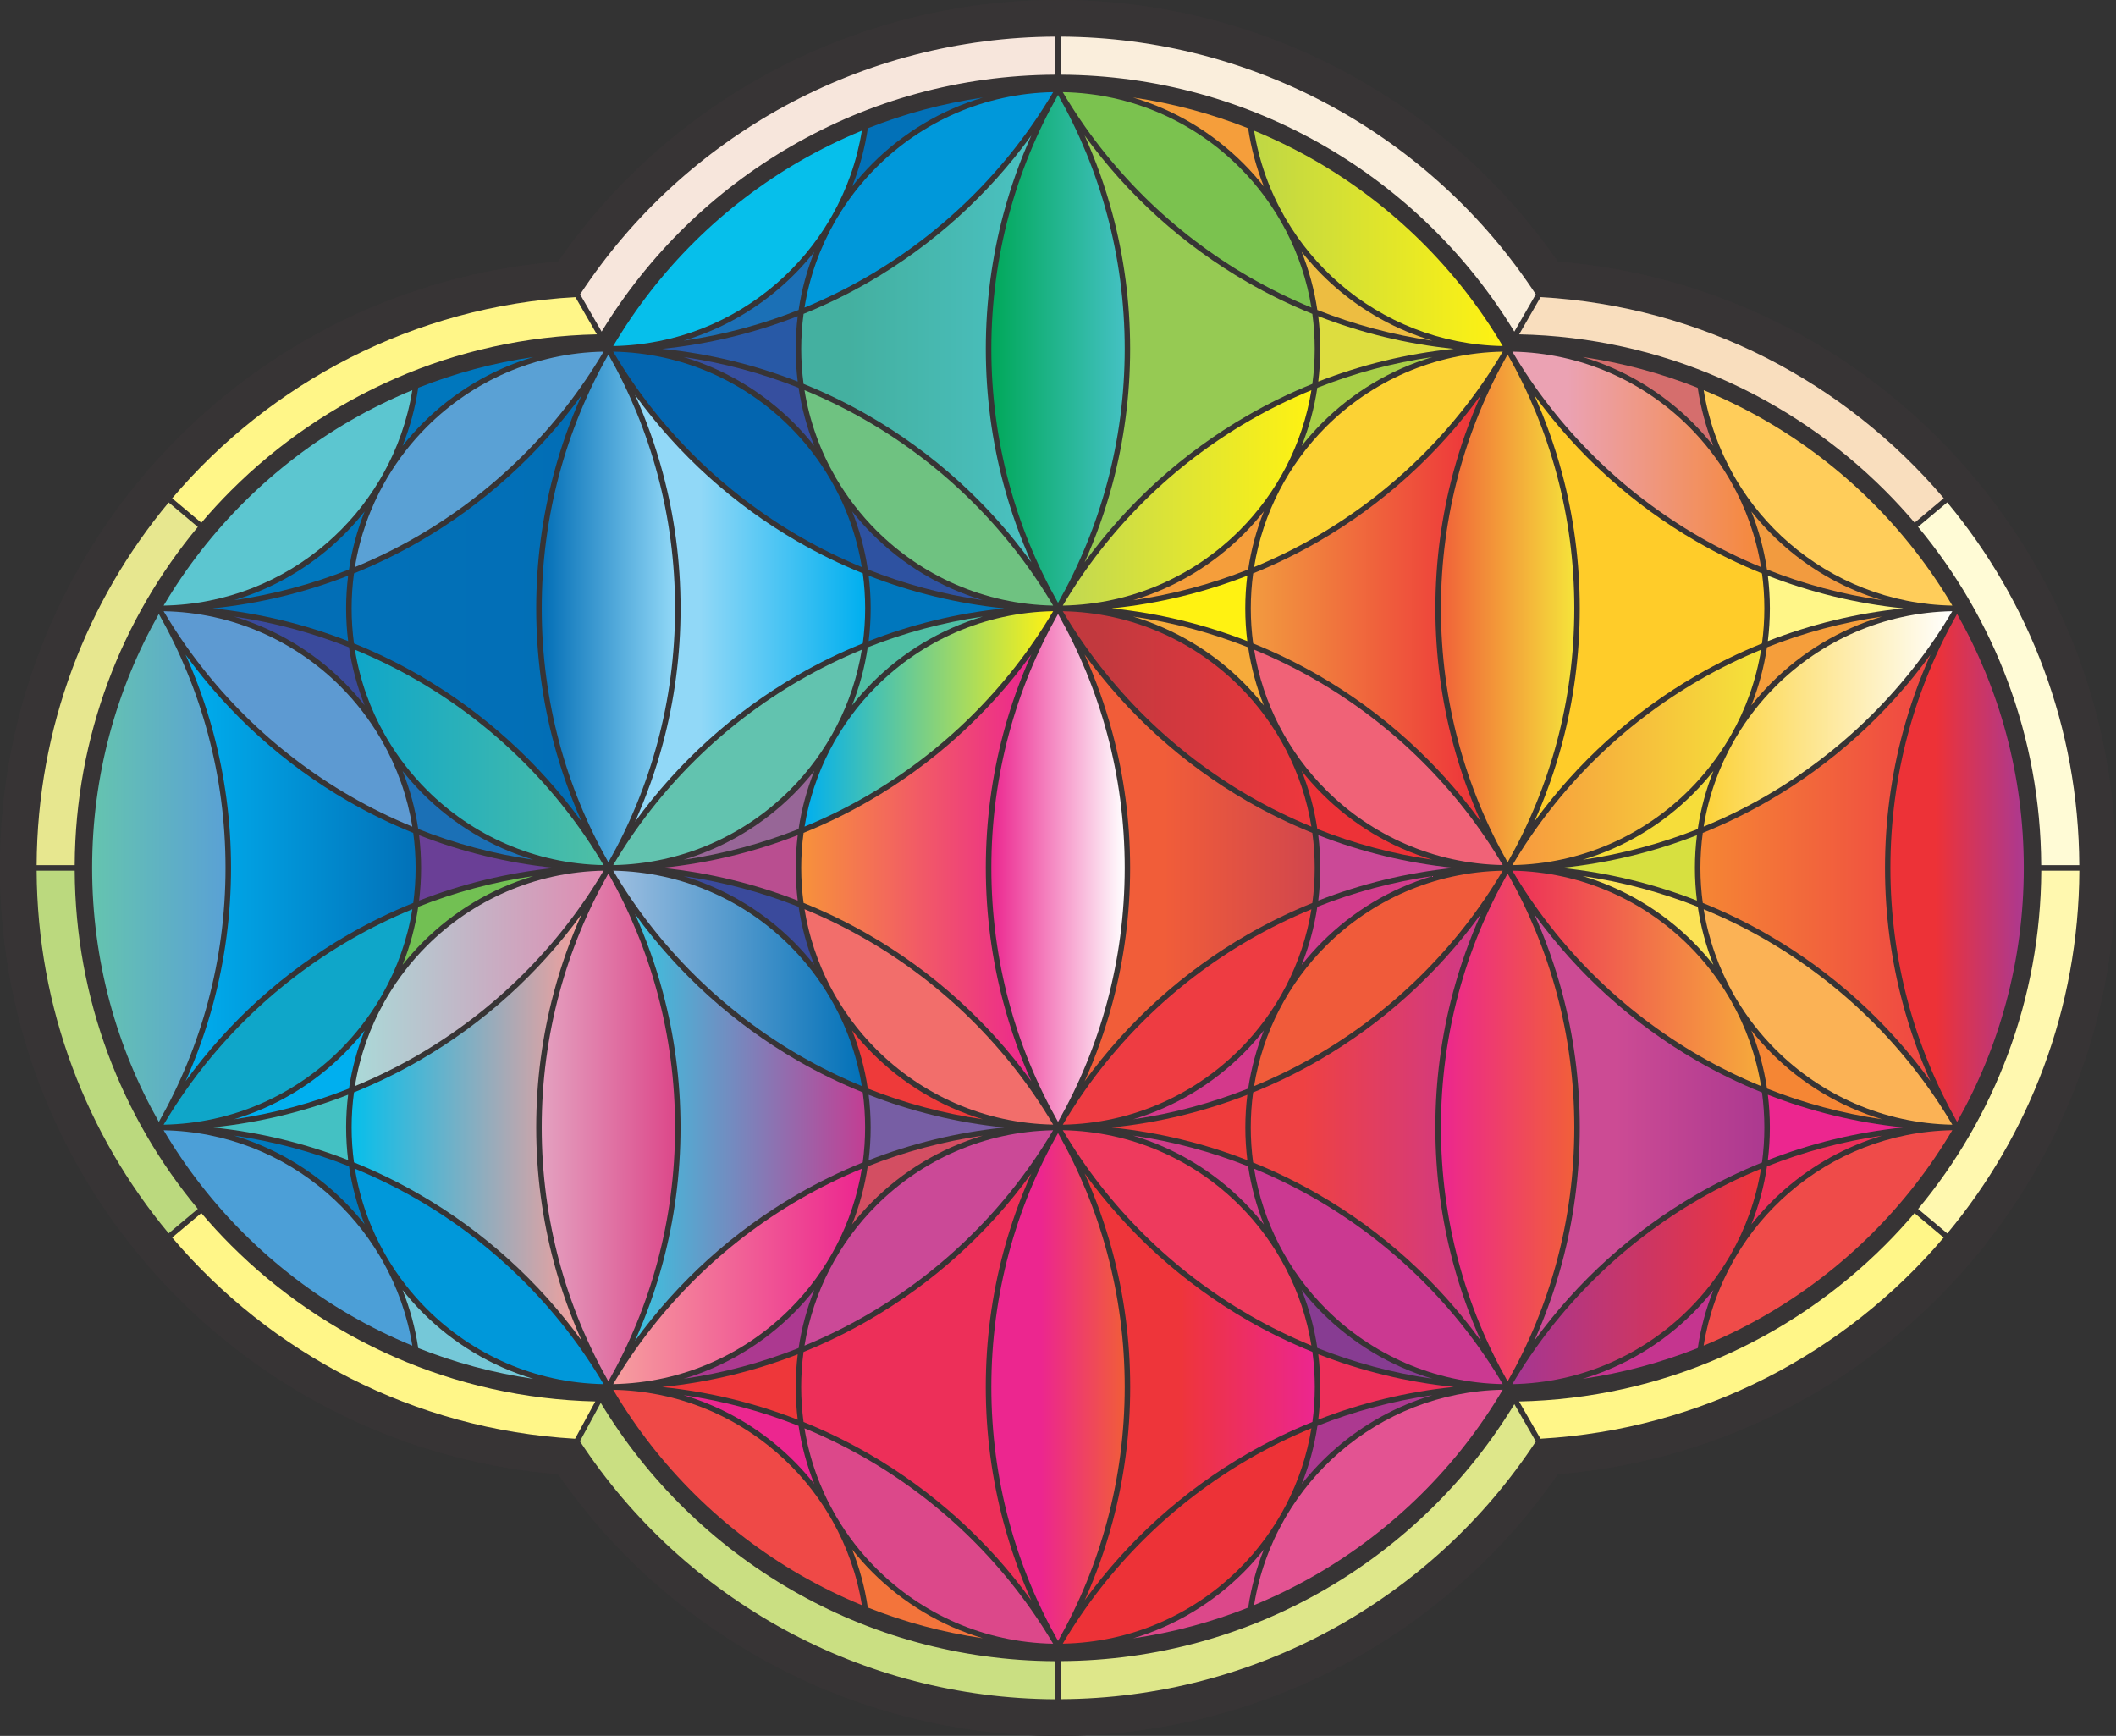 <?xml version="1.0" encoding="UTF-8"?>
<svg width="203.84mm" height="167.22mm" clip-rule="evenodd" fill-rule="evenodd" image-rendering="optimizeQuality" shape-rendering="geometricPrecision" text-rendering="geometricPrecision" version="1.1" viewBox="0 0 20384 16722" xmlns="http://www.w3.org/2000/svg">
 <rect x="0" y="0" width="20384" height="16722" fill="#333333" stroke="none"/>
 <defs>
  <style type="text/css">.fil0 {fill:none} .fil1 {fill:#373435} .fil115 {fill:#FFFBD6} .fil114 {fill:#FFF8AF} .fil111 {fill:#FFF688} .fil117 {fill:#FAEEDC} .fil116 {fill:#F9DEBE} .fil118 {fill:#F7E6DC} .fil119 {fill:#E7E78F} .fil113 {fill:#DEE78A} .fil112 {fill:#CADF82} .fil110 {fill:#BBD97E} .fil2 {fill:#373435;fill-rule:nonzero} .fil27 {fill:#FFF688;fill-rule:nonzero} .fil89 {fill:#FFF212;fill-rule:nonzero} .fil13 {fill:#FFCD5A;fill-rule:nonzero} .fil28 {fill:#FFCC29;fill-rule:nonzero} .fil22 {fill:#FBB255;fill-rule:nonzero} .fil24 {fill:#F58634;fill-rule:nonzero} .fil42 {fill:#F3743B;fill-rule:nonzero} .fil99 {fill:#F26E6B;fill-rule:nonzero} .fil86 {fill:#F06277;fill-rule:nonzero} .fil87 {fill:#F05B3A;fill-rule:nonzero} .fil32 {fill:#EF4B49;fill-rule:nonzero} .fil41 {fill:#EF4947;fill-rule:nonzero} .fil38 {fill:#EE3A5D;fill-rule:nonzero} .fil98 {fill:#EE3C42;fill-rule:nonzero} .fil93 {fill:#EE3C3C;fill-rule:nonzero} .fil102 {fill:#EE3A3A;fill-rule:nonzero} .fil72 {fill:#EE373A;fill-rule:nonzero} .fil30 {fill:#EC268F;fill-rule:nonzero} .fil33 {fill:#ED2F59;fill-rule:nonzero} .fil44 {fill:#ED3237;fill-rule:nonzero} .fil109 {fill:#FCD234;fill-rule:nonzero} .fil105 {fill:#F6AB3B;fill-rule:nonzero} .fil6 {fill:#F59E3B;fill-rule:nonzero} .fil23 {fill:#FBE256;fill-rule:nonzero} .fil16 {fill:#F29B3F;fill-rule:nonzero} .fil18 {fill:#F6DD3A;fill-rule:nonzero} .fil46 {fill:#E35392;fill-rule:nonzero} .fil9 {fill:#EDBD41;fill-rule:nonzero} .fil43 {fill:#DC488A;fill-rule:nonzero} .fil103 {fill:#D4398B;fill-rule:nonzero} .fil104 {fill:#D23C8C;fill-rule:nonzero} .fil14 {fill:#D56E6D;fill-rule:nonzero} .fil79 {fill:#D34E62;fill-rule:nonzero} .fil40 {fill:#D13C89;fill-rule:nonzero} .fil8 {fill:#DDDD3F;fill-rule:nonzero} .fil69 {fill:#CB4997;fill-rule:nonzero} .fil36 {fill:#CB3991;fill-rule:nonzero} .fil19 {fill:#D7E040;fill-rule:nonzero} .fil35 {fill:#C5358F;fill-rule:nonzero} .fil108 {fill:#B94E90;fill-rule:nonzero} .fil47 {fill:#AC3990;fill-rule:nonzero} .fil7 {fill:#A8CF47;fill-rule:nonzero} .fil11 {fill:#96CA53;fill-rule:nonzero} .fil107 {fill:#976697;fill-rule:nonzero} .fil78 {fill:#75C8D8;fill-rule:nonzero} .fil4 {fill:#7BC24F;fill-rule:nonzero} .fil39 {fill:#873C92;fill-rule:nonzero} .fil59 {fill:#5CC6D0;fill-rule:nonzero} .fil48 {fill:#6FC281;fill-rule:nonzero} .fil85 {fill:#62C3AF;fill-rule:nonzero} .fil80 {fill:#72C053;fill-rule:nonzero} .fil61 {fill:#5AA1D5;fill-rule:nonzero} .fil66 {fill:#5D9AD2;fill-rule:nonzero} .fil92 {fill:#775EA4;fill-rule:nonzero} .fil83 {fill:#44C1C3;fill-rule:nonzero} .fil106 {fill:#4FBFA4;fill-rule:nonzero} .fil77 {fill:#4C9FD7;fill-rule:nonzero} .fil55 {fill:#06BFEB;fill-rule:nonzero} .fil70 {fill:#6A3F96;fill-rule:nonzero} .fil81 {fill:#0FA6C9;fill-rule:nonzero} .fil56 {fill:#1B70B6;fill-rule:nonzero} .fil76 {fill:#007ABF;fill-rule:nonzero} .fil54 {fill:#364F9F;fill-rule:nonzero} .fil68 {fill:#3A4A9C;fill-rule:nonzero} .fil60 {fill:#0077BD;fill-rule:nonzero} .fil58 {fill:#0271B8;fill-rule:nonzero} .fil64 {fill:#026EB6;fill-rule:nonzero} .fil50 {fill:#2859A6;fill-rule:nonzero} .fil82 {fill:#00AFEF;fill-rule:nonzero} .fil57 {fill:#0098DA;fill-rule:nonzero} .fil52 {fill:#0365AF;fill-rule:nonzero} .fil53 {fill:#2E52A1;fill-rule:nonzero} .fil95 {fill:url(#id0);fill-rule:nonzero} .fil17 {fill:url(#id1);fill-rule:nonzero} .fil74 {fill:url(#id2);fill-rule:nonzero} .fil63 {fill:url(#id3);fill-rule:nonzero} .fil71 {fill:url(#id4);fill-rule:nonzero} .fil21 {fill:url(#id5);fill-rule:nonzero} .fil26 {fill:url(#id6);fill-rule:nonzero} .fil67 {fill:url(#id7);fill-rule:nonzero} .fil3 {fill:url(#id8);fill-rule:nonzero} .fil5 {fill:url(#id9);fill-rule:nonzero} .fil88 {fill:url(#id10);fill-rule:nonzero} .fil12 {fill:url(#id11);fill-rule:nonzero} .fil51 {fill:url(#id12);fill-rule:nonzero} .fil10 {fill:url(#id13);fill-rule:nonzero} .fil29 {fill:url(#id14);fill-rule:nonzero} .fil62 {fill:url(#id15);fill-rule:nonzero} .fil65 {fill:url(#id16);fill-rule:nonzero} .fil100 {fill:url(#id17);fill-rule:nonzero} .fil75 {fill:url(#id18);fill-rule:nonzero} .fil73 {fill:url(#id19);fill-rule:nonzero} .fil101 {fill:url(#id20);fill-rule:nonzero} .fil34 {fill:url(#id21);fill-rule:nonzero} .fil91 {fill:url(#id22);fill-rule:nonzero} .fil84 {fill:url(#id23);fill-rule:nonzero} .fil25 {fill:url(#id24);fill-rule:nonzero} .fil97 {fill:url(#id25);fill-rule:nonzero} .fil94 {fill:url(#id26);fill-rule:nonzero} .fil45 {fill:url(#id27);fill-rule:nonzero} .fil96 {fill:url(#id28);fill-rule:nonzero} .fil49 {fill:url(#id29);fill-rule:nonzero} .fil20 {fill:url(#id30);fill-rule:nonzero} .fil90 {fill:url(#id31);fill-rule:nonzero} .fil15 {fill:url(#id32);fill-rule:nonzero} .fil37 {fill:url(#id33);fill-rule:nonzero} .fil31 {fill:url(#id34);fill-rule:nonzero}</style>
  <linearGradient id="id0" x1="11488" x2="12773" y1="12130" y2="12130" gradientTransform="translate(356.45 -1603.7)" gradientUnits="userSpaceOnUse">
   <stop stop-color="#EC268F" offset="0"/>
   <stop stop-color="#fff" offset="1"/>
  </linearGradient>
  <linearGradient id="id1" x1="18350" x2="20746" y1="10695" y2="10695" gradientTransform="translate(356.45 -1603.7)" gradientUnits="userSpaceOnUse">
   <stop stop-color="#FCD239" offset="0"/>
   <stop stop-color="#fff" offset="1"/>
  </linearGradient>
  <linearGradient id="id2" x1="5325.6" x2="7542.2" y1="14630" y2="14630" gradientTransform="translate(356.45 -1603.7)" gradientUnits="userSpaceOnUse">
   <stop stop-color="#06BFEB" offset="0"/>
   <stop stop-color="#F69F9C" offset="1"/>
  </linearGradient>
  <linearGradient id="id3" x1="5325.6" x2="7542.3" y1="9630.5" y2="9630.5" gradientTransform="translate(356.45 -1603.7)" gradientUnits="userSpaceOnUse">
   <stop stop-color="#0271B8" offset="0"/>
   <stop stop-color="#026EB6" offset="1"/>
  </linearGradient>
  <linearGradient id="id4" x1="3725.7" x2="5942" y1="12130" y2="12130" gradientTransform="translate(356.45 -1603.7)" gradientUnits="userSpaceOnUse">
   <stop stop-color="#00AFEF" offset="0"/>
   <stop stop-color="#0271B8" offset="1"/>
  </linearGradient>
  <linearGradient id="id5" x1="18319" x2="20535" y1="12130" y2="12130" gradientTransform="translate(356.45 -1603.7)" gradientUnits="userSpaceOnUse">
   <stop stop-color="#F58634" offset="0"/>
   <stop stop-color="#EF4543" offset="1"/>
  </linearGradient>
  <linearGradient id="id6" x1="16508" x2="18903" y1="11066" y2="11066" gradientTransform="translate(356.45 -1603.7)" gradientUnits="userSpaceOnUse">
   <stop stop-color="#F7993E" offset="0"/>
   <stop stop-color="#F5E33A" offset="1"/>
  </linearGradient>
  <linearGradient id="id7" x1="5357.5" x2="7752.9" y1="11066" y2="11066" gradientTransform="translate(356.45 -1603.7)" gradientUnits="userSpaceOnUse">
   <stop stop-color="#0FA6C9" offset="0"/>
   <stop stop-color="#4FBFA4" offset="1"/>
  </linearGradient>
  <linearGradient id="id8" x1="14019" x2="16415" y1="6065.7" y2="6065.7" gradientTransform="translate(356.45 -1603.7)" gradientUnits="userSpaceOnUse">
   <stop stop-color="#BFD745" offset="0"/>
   <stop stop-color="#FFF212" offset="1"/>
  </linearGradient>
  <linearGradient id="id9" x1="12177" x2="14572" y1="8565.7" y2="8565.7" gradientTransform="translate(356.45 -1603.7)" gradientUnits="userSpaceOnUse">
   <stop stop-color="#C1D852" offset="0"/>
   <stop stop-color="#FFF212" offset="1"/>
  </linearGradient>
  <linearGradient id="id10" x1="13988" x2="16205" y1="9630.4" y2="9630.4" gradientTransform="translate(356.45 -1603.7)" gradientUnits="userSpaceOnUse">
   <stop stop-color="#F29B3F" offset="0"/>
   <stop stop-color="#ED323A" offset="1"/>
  </linearGradient>
  <linearGradient id="id11" x1="15819" x2="17104" y1="9630.2" y2="9630.2" gradientTransform="translate(356.45 -1603.7)" gradientUnits="userSpaceOnUse">
   <stop stop-color="#F16139" offset="0"/>
   <stop stop-color="#F5E33A" offset="1"/>
  </linearGradient>
  <linearGradient id="id12" x1="7156.8" x2="8441.6" y1="9630.2" y2="9630.2" gradientTransform="translate(356.45 -1603.7)" gradientUnits="userSpaceOnUse">
   <stop stop-color="#026EB6" offset="0"/>
   <stop stop-color="#91D8F7" offset="1"/>
  </linearGradient>
  <linearGradient id="id13" x1="11488" x2="12773" y1="7130.3" y2="7130.3" gradientTransform="translate(356.45 -1603.7)" gradientUnits="userSpaceOnUse">
   <stop stop-color="#00A859" offset="0"/>
   <stop stop-color="#44C1C3" offset="1"/>
  </linearGradient>
  <linearGradient id="id14" x1="15819" x2="17104" y1="14630" y2="14630" gradientTransform="translate(356.45 -1603.7)" gradientUnits="userSpaceOnUse">
   <stop stop-color="#EC268F" offset="0"/>
   <stop stop-color="#F15F39" offset="1"/>
  </linearGradient>
  <linearGradient id="id15" x1="7156.8" x2="8441.6" y1="14630" y2="14630" gradientTransform="translate(356.45 -1603.7)" gradientUnits="userSpaceOnUse">
   <stop stop-color="#E4A1C0" offset="0"/>
   <stop stop-color="#DC488A" offset="1"/>
  </linearGradient>
  <linearGradient id="id16" x1="2826.1" x2="4111" y1="12130" y2="12130" gradientTransform="translate(356.45 -1603.7)" gradientUnits="userSpaceOnUse">
   <stop stop-color="#65C4AF" offset="0"/>
   <stop stop-color="#5AA1D5" offset="1"/>
  </linearGradient>
  <linearGradient id="id17" x1="9656.7" x2="11874" y1="12130" y2="12130" gradientTransform="translate(356.45 -1603.7)" gradientUnits="userSpaceOnUse">
   <stop stop-color="#F7923B" offset="0"/>
   <stop stop-color="#EC268F" offset="1"/>
  </linearGradient>
  <linearGradient id="id18" x1="5357.5" x2="7753" y1="13195" y2="13195" gradientTransform="translate(356.45 -1603.7)" gradientUnits="userSpaceOnUse">
   <stop stop-color="#AAD9D8" offset="0"/>
   <stop stop-color="#E18AB1" offset="1"/>
  </linearGradient>
  <linearGradient id="id19" x1="7845.8" x2="10241" y1="16066" y2="16066" gradientTransform="translate(356.45 -1603.7)" gradientUnits="userSpaceOnUse">
   <stop stop-color="#F69E9E" offset="0"/>
   <stop stop-color="#EC268F" offset="1"/>
  </linearGradient>
  <linearGradient id="id20" x1="9688.6" x2="12084" y1="10695" y2="10695" gradientTransform="translate(356.45 -1603.7)" gradientUnits="userSpaceOnUse">
   <stop stop-color="#00AFEF" offset="0"/>
   <stop stop-color="#FFF212" offset="1"/>
  </linearGradient>
  <linearGradient id="id21" x1="16508" x2="18903" y1="16066" y2="16066" gradientTransform="translate(356.45 -1603.7)" gradientUnits="userSpaceOnUse">
   <stop stop-color="#A53692" offset="0"/>
   <stop stop-color="#EE353B" offset="1"/>
  </linearGradient>
  <linearGradient id="id22" x1="8055.9" x2="10273" y1="14630" y2="14630" gradientTransform="translate(356.45 -1603.7)" gradientUnits="userSpaceOnUse">
   <stop stop-color="#3AC3E0" offset="0"/>
   <stop stop-color="#C23E93" offset="1"/>
  </linearGradient>
  <linearGradient id="id23" x1="7845.7" x2="10241" y1="13195" y2="13195" gradientTransform="translate(356.45 -1603.7)" gradientUnits="userSpaceOnUse">
   <stop stop-color="#9DBEE0" offset="0"/>
   <stop stop-color="#0271B8" offset="1"/>
  </linearGradient>
  <linearGradient id="id24" x1="16508" x2="18903" y1="13195" y2="13195" gradientTransform="translate(356.45 -1603.7)" gradientUnits="userSpaceOnUse">
   <stop stop-color="#ED2F59" offset="0"/>
   <stop stop-color="#F6AB3B" offset="1"/>
  </linearGradient>
  <linearGradient id="id25" x1="13149" x2="14604" y1="12130" y2="12130" gradientTransform="translate(356.45 -1603.7)" gradientUnits="userSpaceOnUse">
   <stop stop-color="#F15D39" offset="0"/>
   <stop stop-color="#D1464D" offset="1"/>
  </linearGradient>
  <linearGradient id="id26" x1="14491" x2="16205" y1="14630" y2="14630" gradientTransform="translate(356.45 -1603.7)" gradientUnits="userSpaceOnUse">
   <stop stop-color="#EE4143" offset="0"/>
   <stop stop-color="#CE398A" offset="1"/>
  </linearGradient>
  <linearGradient id="id27" x1="13295" x2="14604" y1="17130" y2="17130" gradientTransform="translate(356.45 -1603.7)" gradientUnits="userSpaceOnUse">
   <stop stop-color="#EE353A" offset="0"/>
   <stop stop-color="#EC268F" offset="1"/>
  </linearGradient>
  <linearGradient id="id28" x1="12547" x2="14572" y1="10695" y2="10695" gradientTransform="translate(356.45 -1603.7)" gradientUnits="userSpaceOnUse">
   <stop stop-color="#C2393E" offset="0"/>
   <stop stop-color="#EE373D" offset="1"/>
  </linearGradient>
  <linearGradient id="id29" x1="10116" x2="11874" y1="7130.6" y2="7130.6" gradientTransform="translate(356.45 -1603.7)" gradientUnits="userSpaceOnUse">
   <stop stop-color="#44B0A0" offset="0"/>
   <stop stop-color="#4AC1C1" offset="1"/>
  </linearGradient>
  <linearGradient id="id30" x1="20584" x2="21435" y1="12130" y2="12130" gradientTransform="translate(356.45 -1603.7)" gradientUnits="userSpaceOnUse">
   <stop stop-color="#ED3237" offset="0"/>
   <stop stop-color="#AC3990" offset="1"/>
  </linearGradient>
  <linearGradient id="id31" x1="8679.6" x2="10273" y1="9630.2" y2="9630.2" gradientTransform="translate(356.45 -1603.7)" gradientUnits="userSpaceOnUse">
   <stop stop-color="#91D8F7" offset="0"/>
   <stop stop-color="#00AFEF" offset="1"/>
  </linearGradient>
  <linearGradient id="id32" x1="17036" x2="18903" y1="8194.8" y2="8194.8" gradientTransform="translate(356.45 -1603.7)" gradientUnits="userSpaceOnUse">
   <stop stop-color="#EBA2B3" offset="0"/>
   <stop stop-color="#F5883A" offset="1"/>
  </linearGradient>
  <linearGradient id="id33" x1="11967" x2="12773" y1="17130" y2="17130" gradientTransform="translate(356.45 -1603.7)" gradientUnits="userSpaceOnUse">
   <stop stop-color="#EC268F" offset="0"/>
   <stop stop-color="#F15D39" offset="1"/>
  </linearGradient>
  <linearGradient id="id34" x1="17503" x2="18935" y1="14630" y2="14630" gradientTransform="translate(356.45 -1603.7)" gradientUnits="userSpaceOnUse">
   <stop stop-color="#CC4B94" offset="0"/>
   <stop stop-color="#AC3990" offset="1"/>
  </linearGradient>
 </defs>
 <g transform="translate(-2294.9 -2165.8)">
  <path class="fil1" d="m7671.6 4686.6c528.82-761.97 1223.2-1378.2 2019.5-1810.3 844.73-458.51 1801.9-710.43 2795.6-710.43 993.68 0 1950.8 251.91 2795.5 710.39 796.22 432.17 1490.6 1048.3 2019.4 1810.2 1479.7 121.05 2803.6 791.43 3767.1 1806.8 997.7 1051.4 1609.8 2471.3 1609.8 4033.2 0 1561.8-612.13 2981.8-1609.8 4033.2-963.51 1015.4-2287.4 1685.8-3767 1806.9-528.81 761.99-1223.2 1378.2-2019.5 1810.4-844.73 458.52-1801.9 710.46-2795.6 710.46-993.71 0-1950.9-251.92-2795.6-710.43-796.25-432.19-1490.6-1048.4-2019.5-1810.3-1479.6-121.09-2803.5-791.5-3767-1806.9-997.66-1051.4-1609.8-2471.3-1609.8-4033.1 0-1561.8 612.12-2981.7 1609.8-4033.1 963.5-1015.4 2287.4-1685.8 3767-1806.9z"/>
  <g transform="translate(356.45 -1603.7)">
   <path class="fil1" d="m7315.2 6290.3c528.82-761.97 1223.2-1378.2 2019.5-1810.3 844.73-458.51 1801.9-710.43 2795.6-710.43 993.68 0 1950.8 251.91 2795.5 710.39 796.22 432.17 1490.6 1048.3 2019.4 1810.2 1479.7 121.05 2803.6 791.43 3767.1 1806.8 997.7 1051.4 1609.8 2471.3 1609.8 4033.2 0 1561.8-612.13 2981.8-1609.8 4033.2-963.51 1015.4-2287.4 1685.8-3767 1806.9-528.81 761.99-1223.2 1378.2-2019.5 1810.4-844.73 458.52-1801.9 710.46-2795.6 710.46-993.71 0-1950.9-251.92-2795.6-710.43-796.25-432.19-1490.6-1048.4-2019.5-1810.3-1479.6-121.09-2803.5-791.5-3767-1806.9-997.66-1051.4-1609.8-2471.3-1609.8-4033.1 0-1561.8 612.12-2981.7 1609.8-4033.1 963.5-1015.4 2287.4-1685.8 3767-1806.9zm195.51 339.44c1012.5-1557.4 2743.4-2507.4 4619.5-2507.4 1876.1 0 3607 950.01 4619.5 2507.3 2907.8 149.96 5219.7 2555.5 5219.7 5500.6 0 2945-2311.8 5350.5-5219.5 5500.6-1012.4 1557.4-2743.4 2507.5-4619.6 2507.5-1876.2 0-3607.1-950.06-4619.5-2507.4-2907.7-150.07-5219.5-2555.5-5219.5-5500.6s2311.8-5350.5 5219.5-5500.6z"/>
  </g>
  <path class="fil2" d="m8140.5 15553c-908-2.67-1759.5-246.21-2493.8-670.12-764.92-441.55-1402.7-1078.7-1844.8-1843-0.8-1.38-1.46-2.79-1.98-4.24-216.15-374.49-385.44-779.39-499.76-1206.6-111.16-415.41-170.45-851.98-170.45-1302.3 0-450.27 59.28-886.82 170.43-1302.2 114.32-427.23 283.57-832.1 499.69-1206.6 0.58-1.67 1.34-3.29 2.25-4.83 442.17-764.19 1079.8-1401.2 1844.6-1842.7 734.41-423.93 1585.9-667.47 2494-670.12 441.87-758.42 1076.6-1390.8 1837.1-1829.8 738.44-426.26 1595.3-670.18 2508.9-670.18s1770.5 243.92 2508.9 670.18c760.48 438.99 1395.2 1071.4 1837.1 1829.8 908.09 2.63 1759.7 246.17 2494.1 670.12 764.92 441.55 1402.7 1078.7 1844.8 1843 0.73 1.26 1.34 2.55 1.84 3.86 216.32 374.67 385.73 779.78 500.12 1207.3 111.16 415.41 170.45 851.98 170.45 1302.3 0 450.27-59.28 886.82-170.43 1302.2-114.49 427.89-284.1 833.36-500.7 1208.3-0.43 0.97-0.91 1.92-1.46 2.84-442.17 764.19-1079.8 1401.2-1844.6 1842.7-734.41 423.93-1585.9 667.47-2494 670.12-441.87 758.52-1076.6 1391-1837.2 1830-738.44 426.26-1595.3 670.18-2508.9 670.18s-1770.5-243.92-2508.9-670.18c-760.55-439.03-1395.3-1071.5-1837.2-1830z"/>
  <path class="fil3" d="m16771 5499.6c-436.57-738.59-1058.5-1354.5-1801.8-1783.6-190.19-109.79-388.36-207.32-593.39-291.57 48.3 298.81 150.17 579.7 295.39 832.5l8.89 15.35c137.49 235.41 312.73 446.07 517.45 623.64 423.05 366.94 972 592.58 1573.4 603.68z" fill="url(#id8)"/>
  <path class="fil4" d="m14928 5128.7c-84.68-523.69-333.76-992.32-692.61-1351.2-437.43-437.43-1038-711.75-1702.6-724 436.57 738.61 1058.6 1354.6 1801.9 1783.6 190.16 109.77 388.3 207.3 593.31 291.55z"/>
  <path class="fil5" d="m12533 7999.6c664.54-12.29 1265-286.6 1702.4-724 358.87-358.87 607.95-827.54 692.62-1351.3-204.96 84.23-403.04 181.75-593.17 291.5-743.36 429.1-1365.3 1045.1-1801.9 1783.8z" fill="url(#id9)"/>
  <path class="fil6" d="m14470 7091.7c-61.29 77.58-127.03 151.48-196.85 221.31-292.33 292.33-656 513.34-1062.6 634.74 385.66-56.22 756.94-156.67 1108.5-296.06 28.96-194.81 80.19-382.35 150.96-559.99z"/>
  <path class="fil7" d="m14985 5901.3c-28.97 194.77-80.16 382.3-150.92 559.91 61.28-77.55 127.01-151.42 196.81-221.22 292.41-292.41 656.2-513.43 1063-634.79-385.78 56.21-757.17 156.68-1108.8 296.1z"/>
  <path class="fil8" d="m14994 5211.6c12.83 103.19 19.48 208.29 19.48 314.95 0 106.63-6.65 211.69-19.47 314.85 411.57-160.4 849.44-268.14 1305.3-314.92-455.9-46.76-893.77-154.49-1305.3-314.88z"/>
  <path class="fil9" d="m14834 4591.7c70.81 177.67 122.04 365.25 151.02 560.1 351.68 139.41 723.08 239.86 1108.9 296.06-347.69-103.73-663.99-280.28-931.17-512.03-120.03-104.11-230.13-219.37-328.71-344.13z"/>
  <path class="fil6" d="m13210 3105.3c406.65 121.39 770.31 342.41 1062.6 634.75 69.83 69.83 135.57 143.75 196.88 221.34-70.8-177.65-122.07-365.22-151.06-560.05-351.56-139.38-722.82-239.82-1108.5-296.04z"/>
  <path class="fil10" d="m12961 4238c-109.49-409.21-269.87-797.59-473.86-1157.9-203.96 360.31-364.32 748.67-473.81 1157.9-109.94 410.86-168.57 842.83-168.57 1288.6 0 445.77 58.64 877.76 168.59 1288.6 109.49 409.21 269.87 797.59 473.86 1157.9 203.96-360.31 364.32-748.67 473.81-1157.9 109.94-410.86 168.57-842.83 168.57-1288.6 0-445.77-58.64-877.76-168.59-1288.6z" fill="url(#id13)"/>
  <path class="fil11" d="m12743 3470.1c108.64 241.92 198.72 493.96 268.38 754.3 111.16 415.41 170.45 851.98 170.45 1302.3 0 450.27-59.28 886.82-170.43 1302.2-69.62 260.18-159.61 512.08-268.16 753.86 415.41-573.96 949.12-1056.8 1565.4-1412.5 201.12-116.09 411.03-218.64 628.46-306.43 15.03-110.26 22.83-222.8 22.83-337.18 0-114.41-7.8-227-22.84-337.28-217.48-87.8-427.44-190.37-628.6-306.48-616.38-355.81-1150.1-838.71-1565.5-1412.8z"/>
  <path class="fil12" d="m17292 6737.9c-109.49-409.21-269.87-797.59-473.86-1157.9-203.96 360.31-364.32 748.67-473.81 1157.9-109.94 410.86-168.57 842.83-168.57 1288.6 0 445.77 58.64 877.76 168.59 1288.6 109.49 409.21 269.87 797.59 473.86 1157.9 203.96-360.31 364.32-748.67 473.81-1157.9 109.94-410.86 168.57-842.83 168.57-1288.6 0-445.77-58.64-877.76-168.59-1288.6z" fill="url(#id11)"/>
  <path class="fil13" d="m18707 5924.2c47.16 291.93 145.42 566.75 285.31 815 9.61 16.2 19.07 32.52 28.32 48.95 136.08 229.07 308.11 434.31 508.29 607.91 423.1 366.92 972.13 592.56 1573.6 603.59-436.56-738.66-1058.5-1354.6-1801.9-1783.7-190.28-109.84-388.54-207.42-593.68-291.7z"/>
  <path class="fil14" d="m18800 6460.4c-70.61-177.4-121.7-364.7-150.62-559.22-351.48-139.31-722.64-239.71-1108.2-295.91 406.64 121.39 770.3 342.4 1062.6 634.74 69.55 69.55 135.06 143.14 196.16 220.39z"/>
  <path class="fil15" d="m18970 6806.7c-6.65-11.28-13.23-22.61-19.7-34.01-106.71-181.14-235.83-347.51-383.58-495.26-437.51-437.51-1038.2-711.83-1702.9-724 436.58 738.65 1058.6 1354.6 1801.9 1783.7 190.26 109.82 388.5 207.38 593.6 291.66-47.63-294.73-147.33-572.01-289.36-822.12z" fill="url(#id32)"/>
  <path class="fil16" d="m20425 7947.8c-347.57-103.73-663.79-280.24-930.91-511.89-119.83-103.92-229.79-218.92-328.25-343.44 70.64 177.45 121.77 364.79 150.69 559.38 351.56 139.36 722.83 239.76 1108.5 295.95z"/>
  <path class="fil17" d="m21102 8053.5c-664.64 12.21-1265.2 286.54-1702.7 724-147.85 147.85-277.06 314.33-383.82 495.62-6.26 11.02-12.59 22.01-19.01 32.92-142.23 250.24-242.08 527.72-289.78 822.67 205.11-84.26 403.32-181.84 593.57-291.66 743.28-429.06 1365.2-1045 1801.8-1783.5z" fill="url(#id1)"/>
  <path class="fil18" d="m18650 10152c28.94-194.56 80.06-381.88 150.69-559.32-61.11 77.27-126.61 150.9-196.18 220.47-292.34 292.34-656 513.35-1062.6 634.74 385.52-56.2 756.67-156.59 1108.1-295.89z"/>
  <path class="fil19" d="m18642 10841c-12.81-103.1-19.45-208.12-19.45-314.69 0-106.65 6.64-211.75 19.47-314.92-411.58 160.36-849.46 268.07-1305.4 314.81 455.89 46.74 893.77 154.44 1305.3 314.8z"/>
  <path class="fil20" d="m21622 9238c-109.49-409.21-269.87-797.59-473.86-1157.9-203.96 360.31-364.32 748.67-473.81 1157.9-109.94 410.86-168.57 842.83-168.57 1288.6 0 445.77 58.64 877.76 168.59 1288.6 109.49 409.21 269.87 797.59 473.86 1157.9 203.96-360.31 364.32-748.67 473.81-1157.9 109.94-410.86 168.57-842.83 168.57-1288.6 0-445.77-58.64-877.76-168.59-1288.6z" fill="url(#id30)"/>
  <path class="fil21" d="m20892 12582c-108.39-241.53-198.26-493.14-267.8-753.02-111.16-415.41-170.45-851.98-170.45-1302.3 0-450.27 59.28-886.82 170.43-1302.2 69.58-260.03 159.51-511.77 267.97-753.42-415.35 573.66-948.89 1056.2-1565 1411.8-201.24 116.16-411.28 218.76-628.86 306.58-15.03 110.28-22.84 222.85-22.84 337.25 0 114.32 7.8 226.81 22.81 337.01 217.59 87.83 427.64 190.44 628.89 306.6 616.01 355.59 1149.5 838.08 1564.8 1411.6z" fill="url(#id5)"/>
  <path class="fil22" d="m18993 11741c8.77 14.81 17.37 29.73 25.85 44.73 106.16 179.24 234.29 343.94 380.7 490.35 437.5 437.49 1038.2 711.83 1702.8 724.01-436.57-738.66-1058.6-1354.7-1801.9-1783.8-190.26-109.82-388.51-207.39-593.61-291.66 47.26 292.46 145.81 567.75 286.1 816.35z"/>
  <path class="fil23" d="m17542 10605c406.68 121.39 770.37 342.41 1062.7 634.77 69.51 69.52 134.97 143.08 196.04 220.28-70.59-177.38-121.68-364.63-150.58-559.13-351.48-139.32-722.65-239.72-1108.2-295.92z"/>
  <path class="fil24" d="m19317 12652c351.54 139.34 722.78 239.74 1108.4 295.93-406.76-121.35-770.53-342.38-1063-634.79-69.49-69.49-134.94-143.01-195.98-220.18 70.58 177.35 121.64 364.58 150.55 559.04z"/>
  <path class="fil25" d="m16864 10553c436.57 738.66 1058.6 1354.7 1801.9 1783.8 190.26 109.83 388.51 207.39 593.62 291.66-47.37-293.08-146.24-568.91-287.01-817.92-8.51-14.4-16.89-28.88-25.12-43.46-106.12-179.12-234.2-343.71-380.53-490.05-437.49-437.49-1038.2-711.83-1702.8-724.01z" fill="url(#id24)"/>
  <path class="fil26" d="m19260 8424.3c-205.1 84.27-403.33 181.83-593.58 291.65-743.28 429.06-1365.2 1045-1801.8 1783.5 664.65-12.21 1265.3-286.54 1702.7-724.01 147.85-147.85 277.06-314.34 383.82-495.63 6.29-11.07 12.65-22.11 19.1-33.07 142.2-250.2 242-527.62 289.7-822.5z" fill="url(#id6)"/>
  <path class="fil6" d="m20425 8105.3c-385.62 56.19-756.87 156.59-1108.4 295.94-28.94 194.55-80.06 381.88-150.71 559.31 61.1-77.27 126.61-150.89 196.18-220.46 292.41-292.4 656.2-513.43 1063-634.79z"/>
  <path class="fil27" d="m19325 8341.3c411.62-160.39 849.56-268.05 1305.5-314.79-455.95-46.73-893.89-154.4-1305.5-314.78 12.81 103.1 19.45 208.12 19.45 314.69 0 106.63-6.62 211.72-19.45 314.88z"/>
  <path class="fil28" d="m17075 10082c415.29-573.44 948.71-1055.8 1564.6-1411.3 201.24-116.17 411.3-218.76 628.88-306.59 15.03-110.27 22.82-222.84 22.82-337.24 0-114.33-7.8-226.84-22.81-337.06-217.59-87.84-427.65-190.42-628.89-306.59-615.89-355.52-1149.3-837.9-1564.6-1411.3 108.34 241.45 198.19 492.98 267.7 752.77 111.16 415.41 170.45 851.98 170.45 1302.3 0 450.27-59.28 886.82-170.43 1302.2-69.53 259.84-159.39 511.41-267.74 752.9z"/>
  <path class="fil29" d="m17292 11738c-109.49-409.21-269.87-797.59-473.86-1157.9-203.96 360.31-364.32 748.67-473.81 1157.9-109.94 410.86-168.57 842.83-168.57 1288.6 0 445.77 58.64 877.76 168.59 1288.6 109.49 409.21 269.87 797.59 473.86 1157.9 203.96-360.31 364.32-748.67 473.81-1157.9 109.94-410.86 168.57-842.83 168.57-1288.6 0-445.77-58.64-877.76-168.59-1288.6z" fill="url(#id14)"/>
  <path class="fil30" d="m19325 13341c411.5-160.34 849.31-268 1305.1-314.75-455.8-46.75-893.59-154.4-1305.1-314.73 12.81 103.08 19.42 208.09 19.42 314.64 0 106.62-6.63 211.69-19.46 314.84z"/>
  <path class="fil31" d="m17075 15082c415.29-573.41 948.69-1055.8 1564.6-1411.3 201.24-116.16 411.29-218.76 628.87-306.59 15.03-110.26 22.83-222.82 22.83-337.2 0-114.32-7.79-226.81-22.8-337.01-217.6-87.83-427.65-190.43-628.9-306.6-615.88-355.52-1149.3-837.88-1564.5-1411.3 108.32 241.43 198.15 492.94 267.66 752.7 111.16 415.41 170.45 851.98 170.45 1302.3 0 450.27-59.28 886.82-170.43 1302.2-69.52 259.81-159.37 511.35-267.7 752.81z" fill="url(#id34)"/>
  <path class="fil32" d="m21102 13053c-601.41 11.04-1150.4 236.61-1573.4 603.45-201.08 174.34-373.73 380.6-510.11 610.88-8.4 14.86-16.95 29.63-25.64 44.3-140.43 248.68-239.01 524.08-286.29 816.67 205.14-84.28 403.38-181.85 593.66-291.69 743.29-429.06 1365.2-1045 1801.8-1783.6z"/>
  <path class="fil33" d="m19166 13961c98.53-124.6 208.56-239.69 328.48-343.67 267.08-231.57 583.21-408.02 930.7-511.73-385.62 56.19-756.88 156.6-1108.4 295.94-28.94 194.62-80.09 381.99-150.76 559.46z"/>
  <path class="fil34" d="m18953 14275c4.63-8.11 9.31-16.2 14.03-24.26 143.44-251.29 244.11-530.15 292.05-826.68-205.1 84.28-403.33 181.83-593.58 291.65-743.3 429.07-1365.3 1045-1801.9 1783.6 664.69-12.19 1265.3-286.52 1702.8-724.01 149.11-149.11 279.25-317.2 386.54-500.3z" fill="url(#id21)"/>
  <path class="fil35" d="m18650 15152c28.95-194.57 80.06-381.9 150.7-559.33-61.12 77.29-126.66 150.92-196.25 220.51-292.34 292.34-656 513.35-1062.6 634.74 385.54-56.2 756.71-156.61 1108.2-295.92z"/>
  <path class="fil36" d="m16771 15499c-436.56-738.55-1058.5-1354.5-1801.8-1783.5-190.11-109.74-388.19-207.23-593.13-291.46 84.71 523.64 333.77 992.2 692.58 1351 437.38 437.37 1037.8 711.66 1702.3 723.99z"/>
  <path class="fil37" d="m12961 14238c-109.49-409.21-269.87-797.59-473.86-1157.9-203.96 360.31-364.32 748.67-473.81 1157.9-109.94 410.86-168.57 842.83-168.57 1288.6 0 445.77 58.64 877.76 168.59 1288.6 109.49 409.21 269.87 797.59 473.86 1157.9 203.96-360.31 364.32-748.67 473.81-1157.9 109.94-410.86 168.57-842.83 168.57-1288.6 0-445.77-58.64-877.76-168.59-1288.6z" fill="url(#id33)"/>
  <path class="fil38" d="m14928 15128c-84.72-523.63-333.77-992.21-692.58-1351-437.37-437.37-1037.8-711.68-1702.3-724 436.56 738.56 1058.5 1354.5 1801.8 1783.5 190.11 109.74 388.19 207.25 593.13 291.48z"/>
  <path class="fil39" d="m14834 14591c70.82 177.67 122.06 365.25 151.05 560.1 351.6 139.39 722.9 239.85 1108.6 296.07-406.64-121.39-770.31-342.41-1062.7-634.75-69.86-69.86-135.66-143.8-196.98-221.42z"/>
  <path class="fil40" d="m13210 13105c406.64 121.39 770.31 342.41 1062.6 634.75 69.89 69.89 135.67 143.87 197.02 221.52-70.83-177.69-122.09-365.31-151.09-560.19-351.6-139.4-722.9-239.86-1108.6-296.08z"/>
  <path class="fil41" d="m10598 17629c-47.26-292.51-145.81-567.86-286.16-816.5-8.76-14.8-17.39-29.69-25.86-44.68-136.39-230.28-309.06-436.53-510.16-610.88-423.06-366.78-971.96-592.32-1573.3-603.35 436.56 738.63 1058.5 1354.6 1801.9 1783.7 190.27 109.83 388.51 207.42 593.63 291.69z"/>
  <path class="fil42" d="m10504 17092c70.65 177.43 121.74 364.78 150.68 559.35 351.46 139.3 722.61 239.7 1108.1 295.9-406.6-121.4-770.24-342.4-1062.6-634.71-69.6-69.6-135.14-143.24-196.26-220.54z"/>
  <path class="fil43" d="m10336 16750c5.22 8.9 10.4 17.83 15.51 26.79 107.13 182.59 237.02 350.25 385.78 499.01 437.49 437.49 1038.2 711.82 1702.8 724-436.58-738.65-1058.6-1354.6-1801.9-1783.7-190.24-109.81-388.47-207.38-593.55-291.64 47.86 296.08 148.27 574.54 291.34 825.54z"/>
  <path class="fil30" d="m8879.3 15605c347.44 103.7 663.56 280.11 930.62 511.64 119.97 104.01 230.05 219.14 328.62 343.8-70.66-177.48-121.81-364.85-150.74-559.48-351.58-139.35-722.85-239.77-1108.5-295.96z"/>
  <path class="fil44" d="m14928 15924c-205.01 84.25-403.15 181.77-593.32 291.54-743.34 429.09-1365.4 1045.1-1801.9 1783.7 664.61-12.24 1265.2-286.55 1702.6-724 358.86-358.86 607.94-827.51 692.62-1351.2z"/>
  <path class="fil33" d="m14994 15841c411.76-160.47 849.87-268.19 1306-314.91-456.15-46.75-894.25-154.5-1306-315 12.84 103.23 19.49 208.37 19.49 315.08 0 106.62-6.63 211.68-19.46 314.83z"/>
  <path class="fil45" d="m12744 17582c415.37-573.75 948.97-1056.4 1565.1-1412.1 201.16-116.12 411.12-218.68 628.61-306.48 15.03-110.26 22.83-222.82 22.83-337.2 0-114.46-7.81-227.09-22.86-337.42-217.43-87.79-427.32-190.33-628.43-306.41-616.54-355.89-1150.4-838.9-1565.9-1413.1 108.74 242.06 198.88 494.25 268.58 754.75 111.16 415.41 170.45 851.98 170.45 1302.3 0 450.27-59.28 886.82-170.43 1302.2-69.58 260.04-159.53 511.81-268 753.47z" fill="url(#id27)"/>
  <path class="fil46" d="m16771 15553c-601.34 11.08-1150.2 236.66-1573.2 603.46-203.8 176.72-378.39 386.23-515.63 620.29-5.12 8.97-10.28 17.93-15.51 26.83-142.84 250.78-243.08 528.98-290.87 824.72 205.04-84.24 403.2-181.8 593.4-291.59 743.34-429.09 1365.3-1045.1 1801.8-1783.7z"/>
  <path class="fil47" d="m14835 16461c98.63-124.81 208.8-240.09 328.89-344.22 267.09-231.59 583.25-408.05 930.77-511.76-385.74 56.2-757.08 156.64-1108.7 296.05-28.96 194.79-80.18 382.32-150.94 559.93z"/>
  <path class="fil43" d="m14319 17652c28.97-194.74 80.13-382.22 150.88-559.8-61.25 77.5-126.93 151.31-196.69 221.07-292.32 292.32-655.96 513.33-1062.6 634.72 385.6-56.21 756.84-156.63 1108.4-295.99z"/>
  <path class="fil48" d="m12440 7999.6c-436.57-738.65-1058.5-1354.7-1801.9-1783.8-190.17-109.77-388.31-207.29-593.31-291.54 48.57 300.48 151.3 582.83 297.79 836.72l5.75 9.92c107.78 184.8 238.8 354.37 389.09 504.67 437.43 437.43 1038 711.74 1702.6 723.99z"/>
  <path class="fil49" d="m10036 5863.7c217.48 87.81 427.45 190.36 628.6 306.48 616.39 355.81 1150.2 838.66 1565.6 1412.7-108.6-241.85-198.65-493.81-268.29-754.07-111.16-415.41-170.45-851.98-170.45-1302.3 0-450.27 59.28-886.82 170.43-1302.2 69.58-260.03 159.51-511.77 267.97-753.43-415.35 573.69-948.91 1056.3-1565 1411.9-201.22 116.16-411.27 218.73-628.83 306.57-15.03 110.25-22.83 222.81-22.83 337.19 0 114.36 7.79 226.89 22.82 337.13z" fill="url(#id29)"/>
  <path class="fil50" d="m8674.5 5526.5c455.82 46.79 893.64 154.47 1305.1 314.83-12.82-103.13-19.46-208.17-19.46-314.77 0-106.62 6.63-211.69 19.46-314.83-411.52 160.35-849.31 268.02-1305.1 314.77z"/>
  <path class="fil51" d="m8629.5 6737.9c-109.49-409.21-269.87-797.59-473.86-1157.9-203.96 360.31-364.32 748.67-473.81 1157.9-109.94 410.86-168.57 842.83-168.57 1288.6 0 445.77 58.64 877.76 168.59 1288.6 109.49 409.21 269.87 797.59 473.86 1157.9 203.96-360.31 364.32-748.67 473.81-1157.9 109.94-410.86 168.57-842.83 168.57-1288.6 0-445.77-58.64-877.76-168.59-1288.6z" fill="url(#id12)"/>
  <path class="fil52" d="m10597 7628.7c-48.28-298.71-150.05-579.5-295.16-832.24l-4.64-7.99c-108.47-187.28-240.79-359.05-392.83-511.09-437.44-437.43-1038-711.75-1702.6-724 436.56 738.65 1058.5 1354.7 1801.9 1783.8 190.17 109.77 388.3 207.31 593.31 291.55z"/>
  <path class="fil53" d="m10504 7092.1c70.69 177.53 121.84 364.95 150.79 559.63 351.51 139.35 722.73 239.78 1108.3 295.98-406.61-121.4-770.25-342.4-1062.6-634.72-69.7-69.7-135.34-143.46-196.54-220.89z"/>
  <path class="fil54" d="m8879.4 5605.2c406.66 121.38 770.34 342.41 1062.7 634.76 69.73 69.73 135.38 143.53 196.61 221-70.72-177.57-121.9-365.02-150.85-559.74-351.56-139.37-722.82-239.81-1108.4-296.02z"/>
  <path class="fil55" d="m8202.2 5499.6c601.64-11.05 1150.8-236.8 1573.9-603.89 201.31-174.65 374.1-381.31 510.52-612.02 7.97-14.08 16.07-28.07 24.3-41.98 140.64-248.88 239.37-524.54 286.71-817.43-205.12 84.27-403.36 181.86-593.63 291.69-743.31 429.07-1365.3 1045-1801.8 1783.6z"/>
  <path class="fil56" d="m10139 4592.3c-98.41 124.46-208.28 239.44-328.03 343.32-267.2 231.8-583.54 408.43-931.28 512.2 385.66-56.19 756.94-156.6 1108.5-295.97 28.94-194.65 80.11-382.05 150.79-559.55z"/>
  <path class="fil57" d="m10350 4279.5c-4.05 7.08-8.14 14.15-12.26 21.19-143.87 251.66-244.83 531.02-292.86 828.11 205.09-84.26 403.31-181.82 593.54-291.63 743.31-429.08 1365.3-1045 1801.9-1783.6-664.68 12.2-1265.3 286.52-1702.8 724-149.56 149.56-280.03 318.21-387.5 501.95z"/>
  <path class="fil58" d="m10655 3401.3c-28.94 194.58-80.04 381.92-150.7 559.37 61.14-77.31 126.69-150.96 196.29-220.56 292.31-292.31 655.94-513.31 1062.5-634.71-385.52 56.19-756.66 156.59-1108.1 295.9z"/>
  <path class="fil59" d="m3871.1 7999.6c601.69-11.01 1150.9-236.75 1574-603.84 199.05-172.67 370.23-376.61 505.93-604.18 10.39-18.52 21.03-36.88 31.88-55.11 139.08-247.55 236.81-521.45 283.81-812.34-205.17 84.27-403.47 181.87-593.78 291.73-743.34 429.09-1365.3 1045.1-1801.9 1783.7z"/>
  <path class="fil60" d="m5807.4 7092.7c-98.33 124.3-208.12 239.14-327.75 342.92-267.18 231.77-583.49 408.37-931.18 512.14 385.59-56.18 756.82-156.57 1108.3-295.9 28.91-194.51 80-381.76 150.59-559.16z"/>
  <path class="fil61" d="m6026.2 6767.2c-8.22 14.55-16.61 28.99-25.1 43.36-140.86 249.09-239.78 525.03-287.15 818.23 205.14-84.28 403.41-181.86 593.7-291.7 743.35-429.1 1365.4-1045.1 1801.9-1783.7-664.75 12.14-1265.5 286.49-1703 724.01-146.27 146.27-274.3 310.79-380.4 489.84z"/>
  <path class="fil60" d="m6323.7 5901.1c-28.91 194.45-79.97 381.66-150.54 559.01 61.05-77.16 126.49-150.68 195.97-220.16 292.24-292.24 655.76-513.2 1062.2-634.62-385.35 56.19-756.34 156.54-1107.7 295.77z"/>
  <path class="fil62" d="m8629.5 11738c-109.49-409.21-269.87-797.59-473.86-1157.9-203.96 360.31-364.32 748.67-473.81 1157.9-109.94 410.86-168.57 842.83-168.57 1288.6 0 445.77 58.64 877.76 168.59 1288.6 109.49 409.21 269.87 797.59 473.86 1157.9 203.96-360.31 364.32-748.67 473.81-1157.9 109.94-410.86 168.57-842.83 168.57-1288.6 0-445.77-58.64-877.76-168.59-1288.6z" fill="url(#id15)"/>
  <path class="fil63" d="m5704.9 8363.7c217.61 87.84 427.69 190.44 628.96 306.62 616.04 355.61 1149.6 838.13 1564.9 1411.7-108.46-241.63-198.39-493.34-267.96-753.33-111.16-415.41-170.45-851.98-170.45-1302.3 0-450.27 59.28-886.82 170.43-1302.2 69.5-259.75 159.32-511.23 267.62-752.64-415.28 573.39-948.67 1055.7-1564.5 1411.2-201.27 116.18-411.36 218.78-628.98 306.63-15.01 110.2-22.81 222.7-22.81 337.02 0 114.39 7.79 226.95 22.83 337.21z" fill="url(#id3)"/>
  <path class="fil64" d="m4343.2 8026.5c455.93 46.73 893.85 154.38 1305.4 314.76-12.82-103.15-19.46-208.23-19.46-314.85 0-106.56 6.64-211.57 19.44-314.66-411.6 160.37-849.51 268.03-1305.4 314.75z"/>
  <path class="fil65" d="m4298.8 9238c-109.49-409.21-269.87-797.59-473.86-1157.9-203.96 360.31-364.32 748.67-473.81 1157.9-109.94 410.86-168.57 842.83-168.57 1288.6 0 445.77 58.64 877.76 168.59 1288.6 109.49 409.21 269.87 797.59 473.86 1157.9 203.96-360.31 364.32-748.67 473.81-1157.9 109.94-410.86 168.57-842.83 168.57-1288.6 0-445.77-58.64-877.76-168.59-1288.6z" fill="url(#id16)"/>
  <path class="fil66" d="m6266.6 10129c-47.48-293.67-146.68-570.01-287.91-819.4-8.01-13.57-15.9-27.22-23.67-40.95-106.21-179.46-234.47-344.33-381.04-490.9-437.49-437.48-1038.1-711.81-1702.8-724.01 436.56 738.57 1058.5 1354.5 1801.8 1783.5 190.28 109.84 388.53 207.43 593.67 291.7z"/>
  <path class="fil56" d="m6173.2 9592.8c70.58 177.35 121.65 364.57 150.57 559.04 351.4 139.27 722.5 239.64 1108 295.83-406.6-121.4-770.24-342.4-1062.6-634.71-69.48-69.48-134.92-143-195.97-220.16z"/>
  <path class="fil67" d="m6000.7 9241.6c8.11 13.7 16.05 27.5 23.91 41.36 106.41 180.08 234.95 345.51 381.95 492.51 437.48 437.48 1038.1 711.81 1702.8 724-436.57-738.55-1058.5-1354.5-1801.8-1783.5-190.28-109.84-388.53-207.4-593.66-291.68 47.35 292.87 146.13 568.5 286.75 817.36z" fill="url(#id7)"/>
  <path class="fil68" d="m4548.7 8105.3c406.66 121.39 770.34 342.41 1062.7 634.76 69.51 69.51 134.96 143.07 196.03 220.27-70.6-177.38-121.71-364.65-150.63-559.15-351.45-139.31-722.59-239.69-1108.1-295.88z"/>
  <path class="fil69" d="m10638 14837c743.28-429.06 1365.2-1045 1801.8-1783.5-664.52 12.28-1265 286.59-1702.4 723.99-358.82 358.83-607.9 827.42-692.59 1351.1 204.99-84.24 403.12-181.76 593.27-291.52z"/>
  <path class="fil70" d="m6332 10841c411.54-160.34 849.39-268 1305.2-314.73-455.87-46.74-893.72-154.43-1305.3-314.77 12.82 103.16 19.47 208.25 19.47 314.88 0 106.54-6.64 211.55-19.44 314.62z"/>
  <path class="fil71" d="m4082.6 12581c415.22-573.14 948.46-1055.3 1564.1-1410.7 201.27-116.18 411.37-218.79 628.99-306.64 15.01-110.19 22.8-222.66 22.8-336.97 0-114.38-7.8-226.94-22.83-337.2-217.62-87.84-427.69-190.45-628.96-306.63-615.87-355.51-1149.2-837.86-1564.5-1411.3 108.36 241.49 198.22 493.05 267.74 752.88 111.16 415.41 170.45 851.98 170.45 1302.3 0 450.27-59.28 886.82-170.43 1302.2-69.44 259.52-159.17 510.79-267.34 752.01z" fill="url(#id4)"/>
  <path class="fil72" d="m9979.7 15212c-411.73 160.45-849.77 268.18-1305.8 314.91 456.07 46.71 894.1 154.4 1305.8 314.83-12.82-103.12-19.45-208.15-19.45-314.74 0-106.68 6.64-211.8 19.48-315z"/>
  <path class="fil33" d="m12230 13470c-415.45 574.11-949.27 1057-1565.7 1412.9-201.14 116.11-411.09 218.67-628.56 306.47-15.05 110.31-22.86 222.92-22.86 337.36 0 114.35 7.8 226.87 22.82 337.1 217.57 87.83 427.61 190.42 628.84 306.58 616.12 355.66 1149.7 838.25 1565 1412-108.47-241.65-198.41-493.38-267.99-753.4-111.16-415.41-170.45-851.98-170.45-1302.3 0-450.27 59.28-886.82 170.43-1302.2 69.68-260.4 159.77-512.49 268.44-754.46z"/>
  <path class="fil73" d="m8202.2 15499c664.53-12.29 1265-286.6 1702.4-724 358.82-358.82 607.89-827.42 692.59-1351.1-205 84.23-403.11 181.76-593.27 291.53-743.28 429.06-1365.2 1045-1801.8 1783.5z" fill="url(#id19)"/>
  <path class="fil57" d="m5713.9 13424c47.72 295.18 147.67 572.83 290.06 823.23 6.49 11.03 12.91 22.12 19.23 33.26 106.66 180.98 235.71 347.18 383.33 494.8 437.5 437.5 1038.2 711.84 1702.9 724.01-436.58-738.58-1058.6-1354.5-1801.8-1783.6-190.29-109.84-388.53-207.43-593.67-291.7z"/>
  <path class="fil74" d="m5704.9 12689c-15.02 110.18-22.8 222.68-22.8 336.98 0 114.37 7.79 226.92 22.83 337.17 217.62 87.84 427.69 190.44 628.96 306.62 616.01 355.59 1149.5 838.07 1564.8 1411.6-108.43-241.59-198.33-493.24-267.89-753.19-111.16-415.41-170.45-851.98-170.45-1302.3 0-450.27 59.28-886.82 170.43-1302.2 69.49-259.7 159.29-511.14 267.57-752.52-415.27 573.36-948.64 1055.7-1564.5 1411.2-201.28 116.18-411.36 218.79-628.99 306.63z" fill="url(#id2)"/>
  <path class="fil75" d="m6406.6 11277c-145.6 145.61-273.12 309.3-378.94 487.4-9.33 16.57-18.85 33.01-28.54 49.34-139.82 248.17-238 522.91-285.17 814.74 205.15-84.28 403.41-181.87 593.7-291.71 743.36-429.1 1365.3-1045.1 1801.9-1783.8-664.73 12.16-1265.4 286.5-1702.9 724.01z" fill="url(#id18)"/>
  <path class="fil76" d="m5807.5 13960c-70.64-177.45-121.75-364.79-150.69-559.36-351.52-139.31-722.74-239.71-1108.3-295.89 347.55 103.74 663.75 280.23 930.86 511.88 119.8 103.89 229.71 218.89 328.16 343.37z"/>
  <path class="fil77" d="m5982 14315c-9.87-16.61-19.54-33.35-29.04-50.2-136.06-228.97-308.02-434.13-508.12-607.66-423.1-366.94-972.14-592.56-1573.6-603.58 436.56 738.57 1058.5 1354.5 1801.8 1783.6 190.3 109.85 388.59 207.43 593.75 291.72-47.1-291.49-145.16-565.92-284.72-813.87z"/>
  <path class="fil78" d="m7431.8 15448c-406.65-121.39-770.31-342.41-1062.6-634.75-69.58-69.58-135.09-143.21-196.21-220.49 70.65 177.45 121.81 364.77 150.75 559.34 351.46 139.31 722.6 239.71 1108.1 295.9z"/>
  <path class="fil47" d="m10139 14592c-61.27 77.53-126.97 151.4-196.76 221.19-292.35 292.34-656.03 513.36-1062.7 634.75 385.64-56.22 756.9-156.65 1108.5-296.03 28.97-194.78 80.19-382.3 150.97-559.91z"/>
  <path class="fil79" d="m10654 13401c-28.97 194.74-80.17 382.25-150.93 559.83 61.26-77.51 126.95-151.34 196.72-221.11 292.24-292.24 655.76-513.2 1062.2-634.62-385.48 56.21-756.6 156.61-1108 295.9z"/>
  <path class="fil80" d="m6173.3 11460c61.02-77.12 126.42-150.6 195.86-220.05 292.34-292.34 656.02-513.37 1062.7-634.75-385.48 56.19-756.59 156.57-1108 295.86-28.89 194.43-79.95 381.62-150.5 558.94z"/>
  <path class="fil81" d="m5952.7 11789c9.52-16.91 19.22-33.7 29.12-50.37 139.63-248.03 237.75-522.57 284.87-814.19-205.14 84.28-403.41 181.86-593.7 291.7-743.36 429.1-1365.3 1045.1-1801.9 1783.8 664.73-12.15 1265.4-286.49 1702.9-724.01 145.47-145.47 272.91-308.99 378.66-486.91z"/>
  <path class="fil82" d="m5656.8 12652c28.9-194.38 79.92-381.56 150.44-558.85-61 77.08-126.38 150.53-195.8 219.95-292.33 292.32-655.96 513.32-1062.6 634.72 385.45-56.19 756.53-156.56 1107.9-295.82z"/>
  <path class="fil83" d="m5629.2 13026c0-106.56 6.63-211.57 19.44-314.66-411.49 160.31-849.26 268.01-1305 314.75 455.8 46.75 893.57 154.43 1305.1 314.75-12.84-103.14-19.46-208.22-19.46-314.84z"/>
  <path class="fil84" d="m8202.1 10553c436.56 738.62 1058.5 1354.6 1801.9 1783.7 190.16 109.77 388.29 207.29 593.29 291.53-48.9-302.46-152.65-586.56-300.7-841.75l-0.45-0.78-1.19-2.03c-107.99-185.58-239.43-355.82-390.27-506.67-437.44-437.43-1038-711.74-1702.5-724z" fill="url(#id23)"/>
  <path class="fil85" d="m10597 8424.4c-204.99 84.24-403.13 181.75-593.28 291.52-743.3 429.07-1365.2 1045-1801.8 1783.6 664.55-12.27 1265.1-286.58 1702.5-724 358.84-358.85 607.91-827.47 692.6-1351.1z"/>
  <path class="fil86" d="m16771 10499c-436.56-738.58-1058.5-1354.5-1801.8-1783.6-190.11-109.74-388.2-207.24-593.14-291.47 84.69 523.66 333.76 992.25 692.59 1351.1 437.39 437.38 1037.9 711.67 1702.4 723.99z"/>
  <path class="fil87" d="m14969 12337c743.32-429.08 1365.3-1045.1 1801.8-1783.7-664.52 12.29-1265 286.59-1702.4 723.98-358.85 358.86-607.92 827.48-692.61 1351.2 204.95-84.24 403.04-181.73 593.16-291.47z"/>
  <path class="fil88" d="m14367 8363.8c217.43 87.8 427.33 190.32 628.44 306.41 616.64 355.95 1150.6 839.07 1566.1 1413.4-108.77-242.12-198.95-494.36-268.67-754.93-111.16-415.41-170.45-851.98-170.45-1302.3 0-450.27 59.28-886.82 170.43-1302.2 69.67-260.38 159.75-512.46 268.41-754.41-415.46 574.19-949.31 1057.2-1565.8 1413-201.11 116.09-411.03 218.63-628.46 306.42-15.03 110.26-22.83 222.81-22.83 337.19 0 114.43 7.81 227.04 22.85 337.35z" fill="url(#id10)"/>
  <path class="fil89" d="m13005 8026.5c455.91 46.79 893.8 154.49 1305.4 314.9-12.84-103.19-19.48-208.31-19.48-314.98 0-106.61 6.63-211.68 19.46-314.82-411.58 160.42-849.47 268.13-1305.4 314.9z"/>
  <path class="fil60" d="m10663 8341.4c411.63-160.42 849.59-268.13 1305.6-314.88-455.96-46.75-893.92-154.45-1305.6-314.86 12.82 103.14 19.46 208.2 19.46 314.81 0 106.65-6.64 211.75-19.47 314.93z"/>
  <path class="fil90" d="m8412.5 10082c415.39-573.85 949.04-1056.5 1565.3-1412.3 201.15-116.11 411.09-218.67 628.57-306.47 15.04-110.29 22.85-222.87 22.85-337.29 0-114.36-7.8-226.89-22.83-337.14-217.48-87.79-427.43-190.36-628.59-306.47-616.24-355.72-1149.9-838.44-1565.3-1412.3 108.52 241.74 198.51 493.58 268.11 753.7 111.16 415.41 170.45 851.98 170.45 1302.3 0 450.27-59.28 886.82-170.43 1302.2-69.61 260.15-159.59 511.99-268.12 753.75z" fill="url(#id31)"/>
  <path class="fil91" d="m10606 12689c-217.48-87.8-427.44-190.36-628.59-306.47-616.27-355.74-1150-838.49-1565.4-1412.4 108.55 241.79 198.57 493.67 268.19 753.85 111.16 415.41 170.45 851.98 170.45 1302.3 0 450.27-59.28 886.82-170.43 1302.2-69.62 260.19-159.62 512.1-268.17 753.89 415.4-573.87 949.06-1056.6 1565.3-1412.3 201.15-116.11 411.08-218.66 628.56-306.45 15.05-110.32 22.86-222.94 22.86-337.38 0-114.39-7.79-226.95-22.83-337.21z" fill="url(#id22)"/>
  <path class="fil92" d="m11969 13027c-456.21-46.71-894.4-154.44-1306.2-314.94 12.82 103.16 19.46 208.22 19.46 314.84 0 106.69-6.65 211.83-19.49 315.05 411.85-160.49 850.04-268.24 1306.3-314.95z"/>
  <path class="fil93" d="m14311 12712c-411.79 160.48-849.92 268.23-1306.1 314.97 456.17 46.74 894.31 154.47 1306.1 314.98-12.84-103.22-19.49-208.36-19.49-315.05 0-106.64 6.64-211.73 19.47-314.9z"/>
  <path class="fil94" d="m16561 10970c-415.48 574.21-949.35 1057.2-1565.9 1413.1-201.11 116.09-411.01 218.63-628.45 306.42-15.03 110.28-22.84 222.85-22.84 337.26 0 114.46 7.81 227.09 22.86 337.42 217.42 87.79 427.33 190.32 628.43 306.41 616.68 355.98 1150.7 839.12 1566.2 1413.5-108.81-242.17-199.01-494.48-268.75-755.11-111.16-415.41-170.45-851.98-170.45-1302.3 0-450.27 59.28-886.82 170.43-1302.2 69.69-260.43 159.8-512.56 268.48-754.55z" fill="url(#id26)"/>
  <path class="fil95" d="m12961 9237.9c-109.49-409.21-269.87-797.59-473.86-1157.9-203.96 360.31-364.32 748.67-473.81 1157.9-109.94 410.86-168.57 842.83-168.57 1288.6 0 445.77 58.64 877.76 168.59 1288.6 109.49 409.21 269.87 797.59 473.86 1157.9 203.96-360.31 364.32-748.67 473.81-1157.9 109.94-410.86 168.57-842.83 168.57-1288.6 0-445.77-58.64-877.76-168.59-1288.6z" fill="url(#id0)"/>
  <path class="fil96" d="m14928 10129c-84.7-523.67-333.77-992.28-692.6-1351.1-437.38-437.38-1037.8-711.69-1702.3-724 436.56 738.6 1058.5 1354.5 1801.8 1783.6 190.11 109.75 388.2 207.26 593.15 291.49z" fill="url(#id28)"/>
  <path class="fil97" d="m14937 10864c15.03-110.28 22.84-222.86 22.84-337.26 0-114.43-7.81-227.04-22.85-337.35-217.44-87.8-427.33-190.33-628.44-306.41-616.57-355.91-1150.4-838.97-1565.9-1413.2 108.74 242.07 198.88 494.27 268.59 754.78 111.16 415.41 170.45 851.98 170.45 1302.3 0 450.27-59.28 886.82-170.43 1302.2-69.66 260.32-159.71 512.34-268.34 754.25 415.44-574.1 949.19-1057 1565.6-1412.8 201.11-116.09 411.01-218.63 628.45-306.42z" fill="url(#id25)"/>
  <path class="fil98" d="m12533 13000c664.52-12.3 1265-286.61 1702.4-724 358.85-358.85 607.92-827.5 692.61-1351.2-204.95 84.23-403.04 181.75-593.16 291.5-743.33 429.09-1365.3 1045.1-1801.8 1783.7z"/>
  <path class="fil99" d="m10045 10924c84.68 523.73 333.76 992.38 692.62 1351.2 437.42 437.42 1038 711.74 1702.5 724-436.57-738.62-1058.5-1354.6-1801.8-1783.7-190.17-109.77-388.3-207.3-593.3-291.54z"/>
  <path class="fil100" d="m10036 10189c-15.04 110.29-22.84 222.88-22.84 337.29 0 114.38 7.8 226.94 22.83 337.2 217.49 87.8 427.44 190.37 628.59 306.48 616.42 355.83 1150.2 838.73 1565.6 1412.8-108.63-241.9-198.69-493.93-268.35-754.25-111.16-415.41-170.45-851.98-170.45-1302.3 0-450.27 59.28-886.82 170.43-1302.2 69.66-260.34 159.72-512.37 268.35-754.29-415.44 574.07-949.21 1057-1565.6 1412.8-201.15 116.11-411.11 218.68-628.58 306.47z" fill="url(#id17)"/>
  <path class="fil101" d="m10738 8777.4c-358.84 358.84-607.92 827.47-692.6 1351.2 205-84.24 403.11-181.77 593.28-291.54 743.3-429.07 1365.2-1045 1801.8-1783.6-664.56 12.27-1265.1 286.59-1702.5 724z" fill="url(#id20)"/>
  <path class="fil68" d="m10139 11461c-70.71-177.56-121.89-365.01-150.84-559.71-351.53-139.35-722.75-239.77-1108.3-295.98 406.61 121.4 770.25 342.4 1062.6 634.72 69.72 69.72 135.38 143.51 196.6 220.97z"/>
  <path class="fil102" d="m11763 12948c-406.63-121.39-770.3-342.4-1062.6-634.74-69.75-69.75-135.41-143.57-196.65-221.05 70.73 177.57 121.93 365.05 150.88 559.78 351.54 139.37 722.79 239.8 1108.4 296.01z"/>
  <path class="fil103" d="m14470 12092c-61.31 77.6-127.06 151.53-196.9 221.37-292.34 292.34-656.01 513.36-1062.7 634.75 385.68-56.22 756.98-156.67 1108.6-296.07 28.98-194.83 80.21-382.39 151-560.05z"/>
  <path class="fil104" d="m14985 10901c-28.98 194.8-80.18 382.33-150.96 559.96 61.3-77.57 127.05-151.45 196.86-221.27 292.35-292.34 656.02-513.36 1062.7-634.75-385.68 56.22-756.97 156.67-1108.6 296.06z"/>
  <path class="fil69" d="m14994 10211c12.84 103.21 19.48 208.34 19.48 315.02 0 106.65-6.64 211.75-19.47 314.93 411.7-160.45 849.72-268.22 1305.8-314.97-456.06-46.75-894.08-154.53-1305.8-314.98z"/>
  <path class="fil44" d="m14834 9591.6c70.8 177.64 122.03 365.22 151.01 560.05 351.59 139.38 722.89 239.84 1108.6 296.06-406.64-121.39-770.31-342.41-1062.7-634.75-69.84-69.84-135.61-143.77-196.92-221.36z"/>
  <path class="fil105" d="m13210 8105.3c406.66 121.39 770.33 342.41 1062.7 634.75 69.86 69.86 135.63 143.82 196.96 221.44-70.81-177.67-122.06-365.25-151.04-560.11-351.6-139.41-722.91-239.86-1108.6-296.08z"/>
  <path class="fil106" d="m10503 8961.1c61.26-77.51 126.95-151.36 196.72-221.13 292.34-292.34 656.02-513.37 1062.7-634.75-385.63 56.21-756.89 156.65-1108.4 296.02-28.97 194.77-80.18 382.27-150.94 559.86z"/>
  <path class="fil107" d="m9987.9 10152c28.97-194.74 80.15-382.21 150.89-559.79-61.25 77.48-126.92 151.3-196.67 221.05-292.33 292.32-655.96 513.32-1062.6 634.72 385.6-56.21 756.82-156.63 1108.4-295.98z"/>
  <path class="fil108" d="m9960.2 10526c0-106.66 6.65-211.77 19.48-314.96-411.68 160.43-849.68 268.17-1305.7 314.91 456.03 46.74 894.02 154.5 1305.7 314.93-12.82-103.17-19.47-208.25-19.47-314.88z"/>
  <path class="fil109" d="m16771 5553.4c-664.53 12.29-1265 286.57-1702.4 723.97-358.87 358.87-607.95 827.52-692.62 1351.2 204.95-84.23 403.05-181.73 593.17-291.48 743.34-429.1 1365.3-1045.1 1801.9-1783.7z"/>
  <path class="fil110" d="m4200.5 13811c-735.3-884.48-1179.6-2019.5-1185.8-3258.1h-366.74c6.25 1328.3 482.69 2545.6 1271.5 3493.8z"/>
  <path class="fil111" d="m8029.7 15666c-1369.6-32.94-2606.6-601.37-3509.4-1504.1-99.48-99.48-194.89-203.05-285.98-310.39l-280.72 235.62c945.68 1115 2327 1848.7 3881.2 1938l194.91-359.06z"/>
  <path class="fil112" d="m12460 18168c-923.93-4.65-1790.9-253.62-2539.5-685.74-755.03-435.84-1388.7-1057.7-1838.3-1802.6l-200.82 369.94c1009.6 1537 2721.5 2476.4 4578.6 2485.2z"/>
  <path class="fil113" d="m16883 15692c-449.11 739.05-1079.8 1356.1-1830.3 1789.4-748.56 432.1-1615.4 681.08-2539.3 685.77v366.79c1856-8.88 3566.8-947.18 4576.6-2482.4z"/>
  <path class="fil111" d="m20738 13852c-90.89 107.06-186.06 210.36-285.3 309.6-906.1 906.11-2148.9 1475.4-3524.6 1504.5l206.71 358.96c1555.1-88.4 2937.6-822.02 3883.9-1937.4l-280.73-235.62z"/>
  <path class="fil114" d="m21959 10553c-6.26 1239-450.77 2374.2-1186.4 3258.8l280.99 235.73c789.2-948.35 1265.9-2165.8 1272.2-3494.5z"/>
  <path class="fil115" d="m20772 7241.2c735.65 884.57 1180.1 2019.8 1186.4 3258.8h366.74c-6.25-1328.7-482.94-2546.2-1272.1-3494.6z"/>
  <path class="fil116" d="m16929 5386.7c1375.7 29.08 2618.5 598.37 3524.6 1504.5 99.25 99.25 194.43 202.56 285.32 309.63l280.77-235.59c-946.36-1115.4-2328.8-1849.1-3884-1937.4l-206.67 358.95z"/>
  <path class="fil117" d="m12513 2885.6c923.84 4.69 1790.6 253.64 2539.2 685.71 750.55 433.25 1381.2 1050.3 1830.4 1789.3l206.98-359.48c-1009.9-1535.2-2720.6-2473.5-4576.5-2482.3z"/>
  <path class="fil118" d="m8090.6 5360.5c449.12-738.99 1079.8-1356 1830.2-1789.2 748.59-432.12 1615.5-681.09 2539.5-685.74v-366.79c-1856.1 8.81-3567.1 947.18-4576.9 2482.6z"/>
  <path class="fil111" d="m4234.4 7201.6c91.06-107.31 186.44-210.84 285.9-310.3 906.1-906.11 2148.9-1475.4 3524.6-1504.5l-207.07-358.93c-1555.3 88.51-2937.9 822.4-3884.2 1938.1l280.76 235.59z"/>
  <path class="fil119" d="m3014.7 10500c6.26-1238.6 450.49-2373.6 1185.8-3258l-280.96-235.77c-788.83 948.24-1265.3 2165.5-1271.6 3493.8z"/>
 </g>
</svg>
